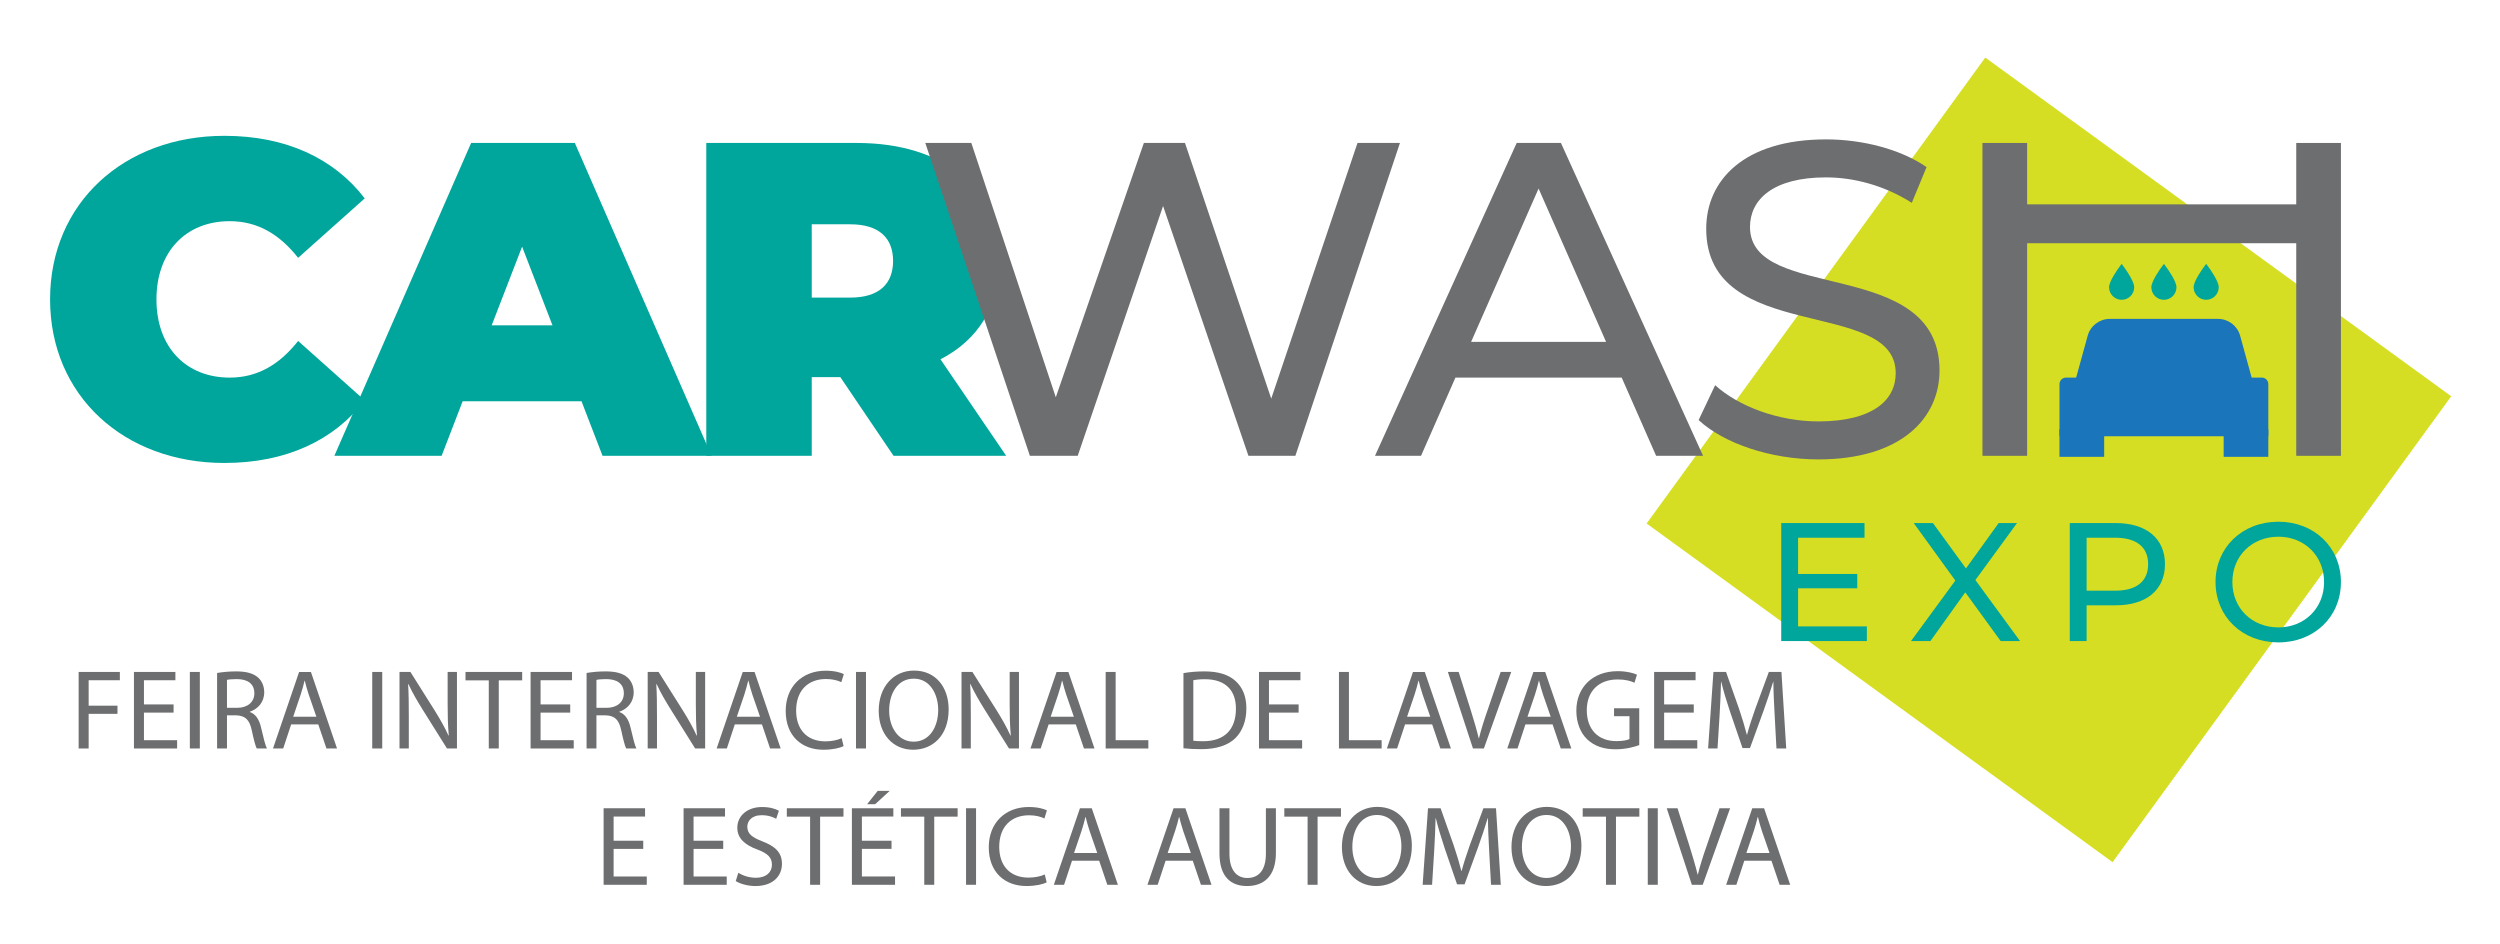 <?xml version="1.0" encoding="utf-8"?>
<!-- Generator: Adobe Illustrator 16.0.0, SVG Export Plug-In . SVG Version: 6.00 Build 0)  -->
<!DOCTYPE svg PUBLIC "-//W3C//DTD SVG 1.1//EN" "http://www.w3.org/Graphics/SVG/1.1/DTD/svg11.dtd">
<svg version="1.1" id="Layer_1" xmlns="http://www.w3.org/2000/svg" xmlns:xlink="http://www.w3.org/1999/xlink" x="0px" y="0px"
	 width="250.016px" height="94.394px" viewBox="-0.059 71.449 250.016 94.394"
	 enable-background="new -0.059 71.449 250.016 94.394" xml:space="preserve">
<g>
	<g>
		<g>
			<g>
				<polygon fill="#6D6E70" points="7.806,138.648 11.927,138.648 11.927,139.477 8.806,139.477 8.806,142.021 11.689,142.021 
					11.689,142.838 8.806,142.838 8.806,146.303 7.806,146.303 				"/>
				<polygon fill="#6D6E70" points="17.3,142.715 14.337,142.715 14.337,145.473 17.654,145.473 17.654,146.303 13.337,146.303 
					13.337,138.648 17.482,138.648 17.482,139.477 14.337,139.477 14.337,141.896 17.3,141.896 				"/>
				<rect x="18.927" y="138.648" fill="#6D6E70" width="0.998" height="7.654"/>
				<path fill="#6D6E70" d="M21.652,138.75c0.5-0.09,1.227-0.158,1.896-0.158c1.057,0,1.748,0.205,2.215,0.625
					c0.375,0.34,0.602,0.863,0.602,1.465c0,1-0.635,1.668-1.432,1.941v0.033c0.58,0.205,0.932,0.75,1.115,1.545
					c0.248,1.068,0.43,1.807,0.59,2.102h-1.021c-0.125-0.227-0.297-0.875-0.5-1.828c-0.229-1.057-0.648-1.453-1.545-1.488H22.64
					v3.316h-0.988V138.75z M22.64,142.236h1.012c1.055,0,1.725-0.578,1.725-1.453c0-0.988-0.715-1.42-1.76-1.42
					c-0.477,0-0.807,0.035-0.977,0.08V142.236z"/>
				<path fill="#6D6E70" d="M29.058,143.895l-0.795,2.408h-1.021l2.611-7.652h1.182l2.611,7.652h-1.057l-0.818-2.408H29.058z
					 M31.58,143.123l-0.762-2.203c-0.17-0.5-0.283-0.955-0.398-1.396h-0.021c-0.113,0.441-0.229,0.92-0.387,1.385l-0.748,2.215
					H31.58z"/>
			</g>
			<g>
				<rect x="37.167" y="138.648" fill="#6D6E70" width="1" height="7.654"/>
				<path fill="#6D6E70" d="M39.894,146.303v-7.654h1.092l2.439,3.873c0.557,0.896,1.012,1.701,1.363,2.486l0.033-0.012
					c-0.09-1.021-0.113-1.953-0.113-3.145v-3.203h0.932v7.654h-0.998l-2.432-3.885c-0.533-0.852-1.045-1.727-1.42-2.555
					l-0.033,0.012c0.057,0.965,0.068,1.885,0.068,3.156v3.271H39.894z"/>
				<polygon fill="#6D6E70" points="48.822,139.49 46.494,139.49 46.494,138.648 52.162,138.648 52.162,139.49 49.822,139.49 
					49.822,146.301 48.822,146.301 				"/>
				<polygon fill="#6D6E70" points="56.966,142.715 54.001,142.715 54.001,145.473 57.318,145.473 57.318,146.303 53.003,146.303 
					53.003,138.648 57.148,138.648 57.148,139.477 54.001,139.477 54.001,141.896 56.966,141.896 				"/>
				<path fill="#6D6E70" d="M58.603,138.75c0.5-0.09,1.225-0.158,1.896-0.158c1.055,0,1.748,0.205,2.215,0.625
					c0.373,0.34,0.6,0.863,0.6,1.465c0,1-0.635,1.668-1.43,1.941v0.033c0.578,0.205,0.93,0.75,1.113,1.545
					c0.25,1.068,0.432,1.807,0.59,2.102h-1.021c-0.125-0.227-0.295-0.875-0.5-1.828c-0.227-1.057-0.646-1.453-1.545-1.488h-0.932
					v3.316h-0.986V138.75z M59.589,142.236h1.012c1.057,0,1.727-0.578,1.727-1.453c0-0.988-0.717-1.42-1.762-1.42
					c-0.477,0-0.805,0.035-0.977,0.08V142.236z"/>
				<path fill="#6D6E70" d="M64.714,146.303v-7.654h1.09l2.441,3.873c0.557,0.896,1.01,1.701,1.361,2.486l0.035-0.012
					c-0.09-1.021-0.113-1.953-0.113-3.145v-3.203h0.932v7.654h-1l-2.43-3.885c-0.535-0.852-1.045-1.727-1.42-2.555l-0.035,0.012
					c0.057,0.965,0.068,1.885,0.068,3.156v3.271H64.714z"/>
				<path fill="#6D6E70" d="M73.425,143.895l-0.795,2.408h-1.021l2.611-7.652h1.182l2.611,7.652h-1.057l-0.816-2.408H73.425z
					 M75.947,143.123l-0.762-2.203c-0.17-0.5-0.283-0.955-0.396-1.396h-0.023c-0.113,0.441-0.229,0.92-0.385,1.385l-0.75,2.215
					H75.947z"/>
				<path fill="#6D6E70" d="M84.306,146.063c-0.354,0.184-1.09,0.365-2.021,0.365c-2.156,0-3.77-1.363-3.77-3.883
					c0-2.408,1.623-4.021,3.998-4.021c0.941,0,1.555,0.205,1.816,0.342l-0.25,0.805c-0.363-0.18-0.898-0.316-1.533-0.316
					c-1.795,0-2.986,1.146-2.986,3.156c0,1.885,1.078,3.078,2.93,3.078c0.613,0,1.227-0.125,1.623-0.32L84.306,146.063z"/>
				<rect x="85.546" y="138.648" fill="#6D6E70" width="0.998" height="7.654"/>
				<path fill="#6D6E70" d="M94.812,142.396c0,2.623-1.6,4.031-3.555,4.031c-2.031,0-3.439-1.578-3.439-3.895
					c0-2.432,1.498-4.021,3.543-4.021C93.46,138.512,94.812,140.113,94.812,142.396 M88.863,142.51c0,1.646,0.885,3.111,2.451,3.111
					c1.568,0,2.453-1.441,2.453-3.18c0-1.533-0.795-3.123-2.441-3.123S88.863,140.84,88.863,142.51"/>
				<path fill="#6D6E70" d="M96.099,146.303v-7.654h1.09l2.442,3.873c0.557,0.896,1.01,1.701,1.363,2.486l0.033-0.012
					c-0.092-1.021-0.113-1.953-0.113-3.145v-3.203h0.93v7.654h-0.998l-2.43-3.885c-0.533-0.852-1.045-1.727-1.42-2.555l-0.035,0.012
					c0.059,0.965,0.068,1.885,0.068,3.156v3.271H96.099z"/>
				<path fill="#6D6E70" d="M104.811,143.895l-0.795,2.408h-1.021l2.611-7.652h1.182l2.611,7.652h-1.055l-0.818-2.408H104.811z
					 M107.332,143.123l-0.762-2.203c-0.17-0.5-0.283-0.955-0.396-1.396h-0.023c-0.113,0.441-0.227,0.92-0.387,1.385l-0.748,2.215
					H107.332z"/>
				<polygon fill="#6D6E70" points="110.514,138.648 111.512,138.648 111.512,145.473 114.783,145.473 114.783,146.303 
					110.514,146.303 				"/>
			</g>
			<g>
				<path fill="#6D6E70" d="M118.293,138.764c0.604-0.104,1.318-0.172,2.102-0.172c1.42,0,2.43,0.342,3.1,0.953
					c0.693,0.625,1.092,1.512,1.092,2.75c0,1.248-0.398,2.27-1.102,2.975c-0.729,0.715-1.908,1.1-3.396,1.1
					c-0.715,0-1.295-0.033-1.795-0.09V138.764z M119.281,145.529c0.25,0.035,0.613,0.047,1,0.047c2.123,0,3.26-1.182,3.26-3.248
					c0.01-1.805-1.012-2.953-3.102-2.953c-0.51,0-0.896,0.045-1.158,0.102V145.529z"/>
				<polygon fill="#6D6E70" points="129.811,142.715 126.846,142.715 126.846,145.473 130.162,145.473 130.162,146.303 
					125.848,146.303 125.848,138.648 129.992,138.648 129.992,139.477 126.846,139.477 126.846,141.896 129.811,141.896 				"/>
			</g>
			<g>
				<polygon fill="#6D6E70" points="133.844,138.648 134.842,138.648 134.842,145.473 138.113,145.473 138.113,146.303 
					133.844,146.303 				"/>
				<path fill="#6D6E70" d="M140.455,143.895l-0.797,2.408h-1.02l2.609-7.652h1.182l2.613,7.652h-1.057l-0.818-2.408H140.455z
					 M142.975,143.123l-0.76-2.203c-0.17-0.5-0.285-0.955-0.396-1.396h-0.023c-0.113,0.441-0.229,0.92-0.387,1.385l-0.75,2.215
					H142.975z"/>
				<path fill="#6D6E70" d="M147.248,146.303l-2.51-7.654h1.078l1.193,3.77c0.316,1.035,0.602,1.965,0.816,2.861h0.023
					c0.215-0.885,0.521-1.85,0.873-2.85l1.295-3.781h1.057l-2.736,7.654H147.248z"/>
				<path fill="#6D6E70" d="M152.494,143.895l-0.793,2.408h-1.023l2.611-7.652h1.182l2.613,7.652h-1.057l-0.816-2.408H152.494z
					 M155.018,143.123l-0.762-2.203c-0.17-0.5-0.285-0.955-0.398-1.396h-0.021c-0.113,0.441-0.229,0.92-0.387,1.385l-0.75,2.215
					H155.018z"/>
				<path fill="#6D6E70" d="M163.875,145.963c-0.441,0.168-1.328,0.42-2.361,0.42c-1.158,0-2.111-0.297-2.861-1.012
					c-0.658-0.635-1.068-1.658-1.068-2.85c0-2.283,1.58-3.951,4.146-3.951c0.885,0,1.59,0.193,1.918,0.35l-0.25,0.809
					c-0.408-0.193-0.92-0.33-1.691-0.33c-1.863,0-3.078,1.158-3.078,3.078c0,1.941,1.158,3.088,2.953,3.088
					c0.646,0,1.09-0.092,1.316-0.205v-2.283h-1.543v-0.795h2.52V145.963z"/>
				<polygon fill="#6D6E70" points="169.328,142.715 166.365,142.715 166.365,145.473 169.68,145.473 169.68,146.303 
					165.365,146.303 165.365,138.648 169.51,138.648 169.51,139.477 166.365,139.477 166.365,141.896 169.328,141.896 				"/>
				<path fill="#6D6E70" d="M177.416,142.941c-0.057-1.068-0.125-2.363-0.125-3.305h-0.023c-0.271,0.887-0.58,1.85-0.965,2.906
					l-1.352,3.715h-0.75l-1.248-3.646c-0.365-1.09-0.658-2.066-0.875-2.975h-0.023c-0.021,0.953-0.078,2.225-0.146,3.385
					l-0.205,3.281h-0.941l0.533-7.654h1.262l1.305,3.703c0.318,0.943,0.568,1.781,0.773,2.576h0.021
					c0.203-0.771,0.477-1.611,0.816-2.576l1.363-3.703h1.26l0.479,7.654h-0.977L177.416,142.941z"/>
			</g>
		</g>
		<g>
			<polygon fill="#6D6E70" points="64.269,156.344 61.306,156.344 61.306,159.104 64.623,159.104 64.623,159.934 60.306,159.934 
				60.306,152.279 64.451,152.279 64.451,153.109 61.306,153.109 61.306,155.527 64.269,155.527 			"/>
			<g>
				<polygon fill="#6D6E70" points="72.267,156.344 69.302,156.344 69.302,159.104 72.619,159.104 72.619,159.934 68.304,159.934 
					68.304,152.279 72.447,152.279 72.447,153.109 69.302,153.109 69.302,155.527 72.267,155.527 				"/>
				<path fill="#6D6E70" d="M73.779,158.729c0.441,0.285,1.078,0.502,1.76,0.502c1.01,0,1.6-0.535,1.6-1.307
					c0-0.705-0.408-1.125-1.441-1.512c-1.248-0.453-2.021-1.113-2.021-2.18c0-1.191,0.988-2.076,2.477-2.076
					c0.771,0,1.35,0.18,1.68,0.373l-0.271,0.807c-0.24-0.148-0.75-0.363-1.443-0.363c-1.045,0-1.443,0.623-1.443,1.146
					c0,0.715,0.467,1.068,1.523,1.477c1.295,0.5,1.941,1.123,1.941,2.248c0,1.182-0.863,2.215-2.668,2.215
					c-0.738,0-1.545-0.227-1.953-0.5L73.779,158.729z"/>
				<polygon fill="#6D6E70" points="80.957,153.119 78.628,153.119 78.628,152.279 84.294,152.279 84.294,153.119 81.957,153.119 
					81.957,159.934 80.957,159.934 				"/>
				<path fill="#6D6E70" d="M89.099,156.344h-2.963v2.76h3.316v0.83h-4.316v-7.654h4.145v0.828h-3.145v2.42h2.963V156.344z
					 M88.917,150.543l-1.453,1.328H86.66l1.055-1.328H88.917z"/>
				<polygon fill="#6D6E70" points="92.373,153.119 90.042,153.119 90.042,152.279 95.71,152.279 95.71,153.119 93.371,153.119 
					93.371,159.934 92.373,159.934 				"/>
				<rect x="96.552" y="152.279" fill="#6D6E70" width="1" height="7.654"/>
				<path fill="#6D6E70" d="M104.615,159.695c-0.352,0.18-1.09,0.363-2.021,0.363c-2.156,0-3.77-1.363-3.77-3.883
					c0-2.408,1.625-4.02,3.999-4.02c0.943,0,1.555,0.203,1.816,0.338l-0.25,0.807c-0.363-0.182-0.896-0.318-1.533-0.318
					c-1.793,0-2.986,1.148-2.986,3.158c0,1.885,1.078,3.076,2.93,3.076c0.613,0,1.227-0.123,1.625-0.316L104.615,159.695z"/>
				<path fill="#6D6E70" d="M107.15,157.527l-0.795,2.406h-1.023l2.611-7.654h1.182l2.613,7.654h-1.057l-0.818-2.406H107.15z
					 M109.672,156.754l-0.762-2.203c-0.17-0.5-0.285-0.953-0.398-1.396h-0.021c-0.113,0.443-0.227,0.92-0.387,1.385l-0.75,2.215
					H109.672z"/>
			</g>
			<g>
				<path fill="#6D6E70" d="M116.51,157.527l-0.795,2.406h-1.021l2.611-7.654h1.182l2.611,7.654h-1.057l-0.816-2.406H116.51z
					 M119.031,156.754l-0.762-2.203c-0.17-0.5-0.283-0.953-0.396-1.396h-0.023c-0.113,0.443-0.227,0.92-0.387,1.385l-0.748,2.215
					H119.031z"/>
				<path fill="#6D6E70" d="M122.893,152.279v4.541c0,1.705,0.762,2.432,1.785,2.432c1.123,0,1.861-0.75,1.861-2.432v-4.541h1v4.475
					c0,2.35-1.238,3.305-2.896,3.305c-1.568,0-2.748-0.887-2.748-3.271v-4.508H122.893z"/>
				<polygon fill="#6D6E70" points="130.709,153.119 128.381,153.119 128.381,152.279 134.047,152.279 134.047,153.119 
					131.709,153.119 131.709,159.934 130.709,159.934 				"/>
				<path fill="#6D6E70" d="M141.135,156.027c0,2.623-1.602,4.031-3.555,4.031c-2.031,0-3.439-1.578-3.439-3.896
					c0-2.43,1.498-4.02,3.541-4.02C139.783,152.143,141.135,153.744,141.135,156.027 M135.184,156.141
					c0,1.646,0.887,3.111,2.453,3.111s2.453-1.441,2.453-3.18c0-1.533-0.795-3.121-2.441-3.121S135.184,154.471,135.184,156.141"/>
				<path fill="#6D6E70" d="M148.869,156.572c-0.055-1.068-0.123-2.361-0.123-3.305h-0.023c-0.273,0.885-0.58,1.852-0.965,2.908
					l-1.352,3.713h-0.75l-1.25-3.645c-0.361-1.092-0.656-2.068-0.873-2.977h-0.023c-0.021,0.953-0.078,2.227-0.146,3.383
					l-0.205,3.283h-0.943l0.535-7.654h1.26l1.307,3.703c0.318,0.941,0.566,1.781,0.771,2.576h0.023
					c0.203-0.771,0.477-1.611,0.816-2.576l1.363-3.703h1.26l0.479,7.654h-0.977L148.869,156.572z"/>
				<path fill="#6D6E70" d="M158.094,156.027c0,2.623-1.602,4.031-3.555,4.031c-2.033,0-3.441-1.578-3.441-3.896
					c0-2.43,1.5-4.02,3.543-4.02C156.742,152.143,158.094,153.744,158.094,156.027 M152.143,156.141
					c0,1.646,0.885,3.111,2.453,3.111c1.566,0,2.453-1.441,2.453-3.18c0-1.533-0.795-3.121-2.441-3.121
					S152.143,154.471,152.143,156.141"/>
				<polygon fill="#6D6E70" points="160.549,153.119 158.221,153.119 158.221,152.279 163.887,152.279 163.887,153.119 
					161.549,153.119 161.549,159.934 160.549,159.934 				"/>
				<rect x="164.729" y="152.279" fill="#6D6E70" width="1" height="7.654"/>
				<path fill="#6D6E70" d="M169.137,159.934l-2.512-7.654h1.08l1.193,3.771c0.316,1.033,0.602,1.963,0.816,2.861h0.023
					c0.215-0.887,0.521-1.852,0.873-2.852l1.295-3.781h1.057l-2.738,7.654H169.137z"/>
				<path fill="#6D6E70" d="M174.383,157.527l-0.795,2.406h-1.021l2.611-7.654h1.182l2.611,7.654h-1.057l-0.818-2.406H174.383z
					 M176.904,156.754l-0.762-2.203c-0.17-0.5-0.283-0.953-0.396-1.396h-0.023c-0.111,0.443-0.227,0.92-0.385,1.385l-0.75,2.215
					H176.904z"/>
			</g>
		</g>
	</g>
	<g>
		
			<rect x="175.918" y="88.668" transform="matrix(0.809 0.588 -0.588 0.809 108.299 -97.966)" fill="#D6DE23" width="57.602" height="57.598"/>
		<g>
			<polygon fill="#00A69C" points="186.639,134.092 186.639,135.559 178.076,135.559 178.076,123.759 186.404,123.759 
				186.404,125.226 179.762,125.226 179.762,128.85 185.678,128.85 185.678,130.283 179.762,130.283 179.762,134.092 			"/>
			<polygon fill="#00A69C" points="200.021,135.559 196.48,130.688 192.992,135.559 191.053,135.559 195.486,129.508 
				191.324,123.759 193.246,123.759 196.549,128.295 199.818,123.759 201.656,123.759 197.492,129.457 201.959,135.559 			"/>
			<path fill="#00A69C" d="M216.453,127.871c0,2.564-1.854,4.113-4.922,4.113h-2.916v3.574h-1.684v-11.799h4.6
				C214.6,123.759,216.453,125.31,216.453,127.871 M214.768,127.871c0-1.684-1.129-2.645-3.287-2.645h-2.865v5.293h2.865
				C213.639,130.52,214.768,129.559,214.768,127.871"/>
			<path fill="#00A69C" d="M221.508,129.658c0-3.455,2.664-6.034,6.287-6.034c3.59,0,6.254,2.563,6.254,6.034
				c0,3.473-2.664,6.035-6.254,6.035C224.172,135.693,221.508,133.115,221.508,129.658 M232.363,129.658
				c0-2.611-1.955-4.534-4.568-4.534c-2.646,0-4.602,1.922-4.602,4.534c0,2.613,1.955,4.535,4.602,4.535
				C230.408,134.193,232.363,132.271,232.363,129.658"/>
		</g>
		<g>
			<path fill="#00A69C" d="M4.949,101.39c0-9.609,7.375-16.358,17.432-16.358c6.123,0,10.951,2.234,14.035,6.257l-6.66,5.945
				c-1.832-2.323-4.023-3.666-6.838-3.666c-4.381,0-7.33,3.039-7.33,7.822c0,4.782,2.949,7.822,7.33,7.822
				c2.814,0,5.006-1.341,6.838-3.665l6.66,5.944c-3.084,4.023-7.912,6.258-14.035,6.258C12.324,117.749,4.949,111,4.949,101.39"/>
			<path fill="#00A69C" d="M58.097,111.581H46.208l-2.102,5.452H33.38l13.678-31.287h10.369l13.678,31.287H60.199L58.097,111.581z
				 M55.193,103.982l-3.039-7.866l-3.041,7.866H55.193z"/>
			<path fill="#00A69C" d="M83.982,109.168h-2.861v7.866H70.574V85.746h15.063c8.715,0,14.258,4.559,14.258,11.8
				c0,4.515-2.145,7.911-5.901,9.834l6.573,9.654H89.302L83.982,109.168z M84.966,93.88h-3.846v7.331h3.846
				c2.904,0,4.289-1.386,4.289-3.665S87.871,93.88,84.966,93.88"/>
		</g>
		<g>
			<polygon fill="#6D6E70" points="139.945,85.746 129.486,117.033 124.793,117.033 116.256,92.049 107.719,117.033 
				102.936,117.033 92.476,85.746 97.08,85.746 105.527,111.179 114.334,85.746 118.447,85.746 127.072,111.313 135.699,85.746 			
				"/>
			<path fill="#6D6E70" d="M162.121,109.212h-16.627l-3.441,7.821h-4.604l14.17-31.287h4.424l14.215,31.287h-4.695L162.121,109.212z
				 M160.559,105.637l-6.75-15.332l-6.748,15.332H160.559z"/>
			<path fill="#6D6E70" d="M169.814,113.458l1.652-3.486c2.326,2.101,6.303,3.62,10.326,3.62c5.408,0,7.732-2.101,7.732-4.828
				c0-7.642-18.951-2.814-18.951-14.436c0-4.828,3.754-8.939,11.979-8.939c3.664,0,7.463,0.982,10.057,2.771l-1.475,3.575
				c-2.727-1.742-5.811-2.546-8.582-2.546c-5.32,0-7.6,2.233-7.6,4.961c0,7.643,18.953,2.86,18.953,14.348
				c0,4.782-3.846,8.895-12.113,8.895C177.01,117.392,172.316,115.783,169.814,113.458"/>
			<polygon fill="#6D6E70" points="234.049,85.746 234.049,117.033 229.58,117.033 229.58,95.773 202.668,95.773 202.668,117.033 
				198.199,117.033 198.199,85.746 202.668,85.746 202.668,91.885 229.58,91.885 229.58,85.746 			"/>
		</g>
		<g>
			<path fill="#1B75BB" d="M215.387,109.929h7.029h2.904l-1.352-4.907c-0.271-0.991-1.18-1.682-2.207-1.682H210.93
				c-1.027,0-1.936,0.69-2.207,1.682l-1.352,4.907H215.387z"/>
			<rect x="205.902" y="114.359" fill="#1B75BB" width="4.469" height="2.775"/>
			<rect x="222.32" y="114.359" fill="#1B75BB" width="4.467" height="2.775"/>
			<path fill="#1B75BB" d="M226.787,115.078v-5.216c0-0.36-0.293-0.652-0.652-0.652h-19.578c-0.359,0-0.654,0.292-0.654,0.652v5.216
				H226.787z"/>
			<path fill="#00A69C" d="M212.119,101.432c0.693,0,1.256-0.563,1.256-1.257c0-0.608-0.883-1.835-1.059-2.074l-0.197-0.266
				l-0.197,0.266c-0.176,0.239-1.061,1.466-1.061,2.074C210.861,100.868,211.426,101.432,212.119,101.432"/>
			<path fill="#00A69C" d="M216.346,101.432c0.691,0,1.256-0.563,1.256-1.257c0-0.608-0.883-1.835-1.061-2.074l-0.195-0.266
				l-0.197,0.266c-0.176,0.239-1.061,1.466-1.061,2.074C215.088,100.868,215.652,101.432,216.346,101.432"/>
			<path fill="#00A69C" d="M220.572,101.432c0.693,0,1.258-0.563,1.258-1.257c0-0.608-0.885-1.835-1.061-2.074l-0.197-0.266
				l-0.197,0.266c-0.178,0.239-1.061,1.466-1.061,2.074C219.314,100.868,219.879,101.432,220.572,101.432"/>
		</g>
	</g>
</g>
</svg>
